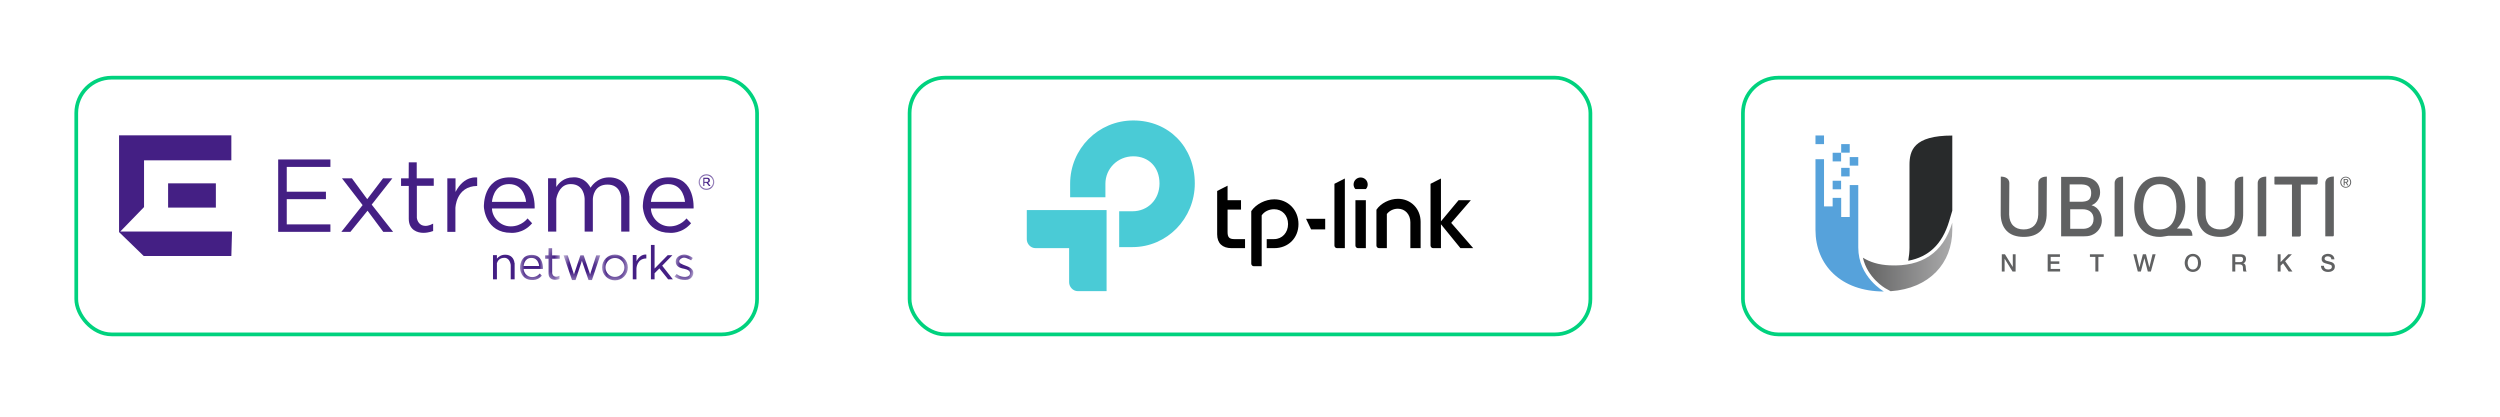 <?xml version="1.0" encoding="UTF-8"?> <svg xmlns="http://www.w3.org/2000/svg" width="336" height="56" viewBox="0 0 336 56" fill="none"><g filter="url(#filter0_d_123_338)"><rect x="10" y="10.19" width="92" height="35" rx="5" fill="white"></rect><rect x="10.25" y="10.44" width="91.5" height="34.5" rx="4.75" stroke="#00D27E" stroke-width="0.5"></rect></g><path d="M19.359 27.83V21.55H31.093V18.19H16V31.189L19.311 34.403H31.093L31.185 31.118H16.166" fill="#441F84"></path><path d="M22.593 27.901H29.012V24.641H22.593V27.901Z" fill="#441F84"></path><path d="M37.387 21.432V31.16H44.407V30.157H38.54V26.768H43.805V25.766H38.54V22.434H44.407V21.432H38.54" fill="#441F84"></path><path d="M52.731 23.972H51.477L49.355 26.768L47.299 23.972H45.962L48.736 27.566L45.878 31.16H47.098L49.397 28.318L51.511 31.16H52.831L49.956 27.5" fill="#441F84"></path><path d="M56.008 21.816H54.938L54.925 23.972H53.902V24.992H54.938V29.405C54.938 30.943 56.141 31.294 56.894 31.294C57.646 31.294 58.214 31.043 58.214 31.043V30.057C57.629 30.374 57.211 30.358 57.211 30.358C56.108 30.358 56.025 29.271 56.025 29.271V24.976H58.297V23.972H56.008" fill="#441F84"></path><mask id="mask0_123_338" style="mask-type:luminance" maskUnits="userSpaceOnUse" x="73" y="33" width="3" height="5"><path d="M73.254 33.245H75.308V37.68H73.254V33.245Z" fill="white"></path></mask><g mask="url(#mask0_123_338)"><path d="M74.205 33.35H73.724L73.718 34.319H73.258V34.778H73.724V36.762C73.724 37.453 74.265 37.611 74.603 37.611C74.942 37.611 75.197 37.499 75.197 37.499V37.055C74.934 37.198 74.746 37.191 74.746 37.191C74.25 37.191 74.213 36.702 74.213 36.702V34.77H75.235V34.319H74.205" fill="#441F84"></path></g><path d="M61.223 25.795V23.972H60.12V31.16H61.206V27.968C61.206 27.968 61.273 25.026 64.132 24.992V23.856C64.132 23.856 62.393 23.521 61.223 25.795Z" fill="#441F84"></path><path d="M85.545 35.1V34.271H85.043V37.541H85.537V36.089C85.537 36.089 85.567 34.751 86.868 34.736V34.218C86.868 34.218 86.077 34.066 85.545 35.1Z" fill="#441F84"></path><path d="M68.411 24.741C70.567 24.741 70.701 27.131 70.701 27.131H66.121C66.121 27.131 66.254 24.741 68.411 24.741ZM71.52 30.007L70.901 29.355C70.901 29.355 70.133 30.425 68.645 30.425C67.157 30.425 66.137 29.154 66.121 28.017H71.854C71.854 28.017 72.138 23.838 68.528 23.838C64.917 23.838 65.034 27.666 65.034 27.8C65.034 27.934 65.251 31.294 68.695 31.294C68.695 31.294 70.283 31.461 71.52 30.007Z" fill="#441F84"></path><mask id="mask1_123_338" style="mask-type:luminance" maskUnits="userSpaceOnUse" x="69" y="34" width="5" height="4"><path d="M69.833 34.158H73.026V37.679H69.833V34.158Z" fill="white"></path></mask><g mask="url(#mask1_123_338)"><path d="M70.379 35.746C70.379 35.746 70.44 34.662 71.418 34.662C72.397 34.662 72.458 35.746 72.458 35.746H70.379ZM71.472 34.252C69.833 34.252 69.886 35.989 69.886 36.05C69.886 36.111 69.985 37.635 71.548 37.635C71.548 37.635 72.268 37.712 72.83 37.051L72.549 36.755C72.549 36.755 72.2 37.241 71.525 37.241C70.85 37.241 70.387 36.665 70.379 36.149H72.981C72.981 36.149 73.111 34.252 71.472 34.252Z" fill="#441F84"></path></g><path d="M87.483 27.131C87.483 27.131 87.617 24.741 89.773 24.741C91.93 24.741 92.063 27.131 92.063 27.131H87.483ZM89.89 23.838C86.28 23.838 86.397 27.666 86.397 27.8C86.397 27.934 86.614 31.294 90.057 31.294C90.057 31.294 91.645 31.461 92.882 30.007L92.264 29.355C92.264 29.355 91.495 30.425 90.007 30.425C88.52 30.425 87.5 29.154 87.483 28.017H93.217C93.217 28.017 93.501 23.838 89.89 23.838Z" fill="#441F84"></path><path d="M81.883 23.838C80.128 23.838 79.376 25.226 79.376 25.226C78.507 23.638 77.036 23.838 77.036 23.838C75.749 23.838 75.053 24.666 74.763 25.133V23.956H73.659V31.127H74.763V26.735C74.922 25.958 75.38 24.741 76.701 24.741C78.496 24.741 78.574 26.513 78.576 26.778V31.127H79.679V26.814C79.679 26.413 79.861 24.808 81.649 24.808C83.438 24.808 83.491 26.547 83.491 26.547V31.127H84.594V26.363H84.578C84.498 25.017 83.561 23.838 81.883 23.838Z" fill="#441F84"></path><mask id="mask2_123_338" style="mask-type:luminance" maskUnits="userSpaceOnUse" x="93" y="23" width="4" height="3"><path d="M93.784 23.323H96V25.604H93.784V23.323Z" fill="white"></path></mask><g mask="url(#mask2_123_338)"><path d="M94.947 25.368C94.451 25.368 94.048 24.966 94.048 24.47C94.048 23.974 94.451 23.571 94.947 23.571C95.443 23.571 95.845 23.974 95.845 24.47C95.845 24.966 95.443 25.368 94.947 25.368ZM94.947 23.42C94.365 23.42 93.894 23.892 93.894 24.474C93.894 25.055 94.365 25.527 94.947 25.527C95.529 25.527 96 25.055 96 24.474C96 23.892 95.529 23.42 94.947 23.42Z" fill="#441F84"></path></g><path d="M95.047 24.445H94.663V24.039H95.064C95.064 24.039 95.206 24.064 95.206 24.248C95.206 24.432 95.047 24.445 95.047 24.445ZM95.407 24.223C95.407 23.905 95.131 23.889 95.131 23.889H94.529V25H94.663V24.566H94.947L95.281 25H95.498L95.164 24.549C95.164 24.549 95.407 24.541 95.407 24.223Z" fill="#441F84"></path><path d="M67.901 34.232C67.326 34.232 66.968 34.538 66.785 34.757V34.294H66.258V37.541H66.785V35.358C66.908 34.994 67.2 34.65 67.8 34.65C68.54 34.65 68.641 35.611 68.641 35.611V37.541H69.167V35.347H69.15C69.069 34.718 68.685 34.232 67.901 34.232Z" fill="#441F84"></path><mask id="mask3_123_338" style="mask-type:luminance" maskUnits="userSpaceOnUse" x="75" y="34" width="6" height="4"><path d="M75.65 34.272H80.782V37.679H75.65V34.272Z" fill="white"></path></mask><g mask="url(#mask3_123_338)"><path d="M79.309 36.889L78.444 34.307H78.005L77.14 36.889L76.3 34.307H75.737L76.877 37.638H77.354L78.206 35.047L79.096 37.638H79.56L80.676 34.307H80.137" fill="#441F84"></path></g><mask id="mask4_123_338" style="mask-type:luminance" maskUnits="userSpaceOnUse" x="80" y="34" width="5" height="4"><path d="M80.896 34.158H84.432V37.679H80.896V34.158Z" fill="white"></path></mask><g mask="url(#mask4_123_338)"><path d="M82.649 37.217C81.946 37.217 81.377 36.648 81.377 35.945C81.377 35.243 81.946 34.673 82.649 34.673C83.351 34.673 83.921 35.243 83.921 35.945C83.921 36.648 83.351 37.217 82.649 37.217ZM82.649 34.21C81.691 34.21 80.914 34.987 80.914 35.945C80.914 36.903 81.691 37.68 82.649 37.68C83.606 37.68 84.383 36.903 84.383 35.945C84.383 34.987 83.606 34.21 82.649 34.21Z" fill="#441F84"></path></g><path d="M90.367 34.303H89.732L87.976 36.09V32.915H87.484V37.541H87.976V36.725L88.62 36.075L89.798 37.541H90.434L88.996 35.707" fill="#441F84"></path><mask id="mask5_123_338" style="mask-type:luminance" maskUnits="userSpaceOnUse" x="90" y="34" width="4" height="4"><path d="M90.591 34.158H93.214V37.679H90.591V34.158Z" fill="white"></path></mask><g mask="url(#mask5_123_338)"><path d="M92.348 35.782C91.478 35.465 91.286 35.347 91.286 35.122C91.286 34.896 91.587 34.629 91.938 34.629C92.289 34.629 92.891 34.988 92.891 34.988L93.116 34.673C92.924 34.484 92.364 34.21 91.963 34.21C91.562 34.21 90.818 34.478 90.818 35.147C90.818 35.816 91.386 35.991 91.679 36.066C91.971 36.141 92.74 36.217 92.74 36.718C92.74 37.22 92.071 37.217 92.071 37.217C91.344 37.217 90.943 36.827 90.943 36.827L90.651 37.17C90.651 37.17 91.127 37.629 92.088 37.629C93.05 37.629 93.183 36.86 93.183 36.718C93.183 36.576 93.217 36.1 92.348 35.782Z" fill="#441F84"></path></g><g filter="url(#filter1_d_123_338)"><rect x="122" y="10.19" width="92" height="35" rx="5" fill="white"></rect><rect x="122.25" y="10.44" width="91.5" height="34.5" rx="4.75" stroke="#00D27E" stroke-width="0.5"></rect></g><g clip-path="url(#clip0_123_338)"><path d="M138 32.157C138 32.753 138.496 33.35 139.174 33.35H143.69V37.938C143.69 38.535 144.187 39.131 144.864 39.131H148.725V28.234H138L138 32.157ZM152.316 16.19C147.596 16.19 143.826 19.998 143.826 24.7V26.513H148.567V24.7C148.567 22.659 150.216 21.008 152.316 21.008C154.393 21.008 155.838 22.475 155.838 24.654C155.838 26.811 154.28 28.394 152.202 28.394H150.418V33.211H152.202C156.832 33.211 160.581 29.381 160.581 24.654C160.581 19.746 157.081 16.19 152.316 16.19" fill="#4ACBD6"></path><path d="M198 33.35L195.041 29.956L197.684 26.904H196.034L193.664 29.749V23.992L192.264 24.702V32.984C192.264 33.19 192.421 33.351 192.602 33.351H193.664V30.139L196.283 33.351H198L198 33.35ZM187.883 26.72C186.753 26.72 185.579 27.317 184.992 28.188V33.006C184.992 33.189 185.151 33.35 185.331 33.35H186.393V28.762C186.731 28.327 187.273 28.051 187.883 28.051C188.854 28.051 189.553 28.831 189.553 29.863V33.35H190.931V29.817C190.932 28.051 189.621 26.72 187.883 26.72M182.87 23.853C182.351 23.853 181.922 24.267 181.922 24.794C181.922 25.046 182.011 25.252 182.17 25.413H183.57C183.728 25.252 183.818 25.046 183.818 24.794C183.819 24.266 183.39 23.853 182.87 23.853ZM183.571 33.35V26.904H182.17V33.006C182.17 33.189 182.329 33.35 182.509 33.35H183.571ZM179.348 33.006C179.348 33.189 179.506 33.35 179.686 33.35H180.748V23.991L179.348 24.702V33.006ZM176.209 30.827H178.106V29.404H175.531L176.209 30.827ZM171.264 26.79C170.067 26.79 168.803 27.432 168.17 28.372V35.437C168.17 35.621 168.328 35.781 168.509 35.781H169.57V28.946C169.908 28.441 170.541 28.12 171.241 28.12C172.324 28.12 173.115 28.946 173.115 30.116C173.115 31.263 172.325 32.135 171.241 32.135H170.247V33.351H171.264C173.138 33.351 174.515 31.997 174.515 30.116C174.515 28.212 173.115 26.79 171.264 26.79M164.986 31.193V28.166H166.793V26.904H164.986V24.955L163.586 25.666V31.493C163.586 32.686 164.286 33.352 165.528 33.352H167.334V32.136H165.89C165.212 32.135 164.986 31.881 164.986 31.193Z" fill="black"></path></g><g filter="url(#filter2_d_123_338)"><rect x="234" y="10.19" width="92" height="35" rx="5" fill="white"></rect><rect x="234.25" y="10.44" width="91.5" height="34.5" rx="4.75" stroke="#00D27E" stroke-width="0.5"></rect></g><g clip-path="url(#clip1_123_338)"><path d="M261.948 29.785L262.388 28.313V18.217C257.174 18.217 256.637 20.246 256.637 22.176V33.262C256.637 33.843 256.576 34.45 256.466 35.043C259.225 34.536 261.032 32.804 261.948 29.785Z" fill="#282A2B"></path><path d="M248.603 20.518H247.455V19.367H248.603V20.518Z" fill="#56A2DB"></path><path d="M249.751 22.262H248.603V21.112H249.751V22.262Z" fill="#56A2DB"></path><path d="M248.591 23.71H247.455V22.559H248.591V23.71Z" fill="#56A2DB"></path><path d="M247.443 25.442H246.308V24.291H247.443V25.442Z" fill="#56A2DB"></path><path d="M245.148 19.367H244V18.204H245.148V19.367Z" fill="#56A2DB"></path><path d="M246.308 26.593H247.455V29.166H248.603V24.873H249.751V33.262C249.751 37.246 253.194 39.176 253.194 39.176C247.419 39.176 244 35.625 244 30.898V21.396H245.148V27.743H246.308V26.593Z" fill="#56A2DB"></path><path d="M254 35.662C252.461 35.6 251.289 35.204 250.373 34.635C250.996 37.357 253.304 38.693 253.414 38.755L254.097 39.139C259.323 38.78 262.388 35.365 262.388 30.898V29.921C261.142 34.029 258.249 35.86 254 35.662Z" fill="url(#paint0_linear_123_338)"></path><path d="M247.443 21.693H246.308V20.53H247.443V21.693Z" fill="#56A2DB"></path><path d="M298.394 31.839C297.405 31.839 296.623 31.567 296.098 31.022C295.549 30.453 295.28 29.636 295.293 28.597V23.735H295.305C295.573 23.735 296.44 23.797 296.44 24.625V28.857C296.477 30.119 297.185 30.837 298.394 30.837C299.603 30.837 300.311 30.107 300.347 28.857V24.625C300.347 23.797 301.214 23.735 301.483 23.735V28.597C301.507 29.636 301.239 30.453 300.689 31.022C300.152 31.567 299.383 31.839 298.394 31.839Z" fill="#606162"></path><path d="M271.984 31.839C270.995 31.839 270.214 31.567 269.689 31.022C269.14 30.453 268.871 29.636 268.895 28.597L268.908 23.735H268.92C269.176 23.735 270.055 23.797 270.055 24.625L270.031 28.857C270.067 30.119 270.776 30.837 271.984 30.837C273.193 30.837 273.901 30.107 273.938 28.857L273.95 24.625C273.95 23.797 274.817 23.735 275.086 23.735H275.098L275.073 28.597C275.098 29.636 274.829 30.453 274.28 31.022C273.743 31.567 272.973 31.839 271.984 31.839Z" fill="#606162"></path><path d="M294.658 31.69C294.658 31.567 294.645 31.158 294.413 30.911C294.291 30.775 294.12 30.713 293.925 30.713H292.582C293.302 29.995 293.705 28.968 293.705 27.805C293.705 25.85 292.802 23.735 290.274 23.735C287.747 23.735 286.844 25.85 286.844 27.805C286.844 29.76 287.747 31.839 290.262 31.839H290.274C290.47 31.839 290.665 31.814 290.873 31.777C290.995 31.765 291.129 31.74 291.251 31.715L291.447 31.69H294.658ZM290.274 30.837C288.333 30.837 288.04 28.931 288.04 27.805C288.04 26.902 288.26 24.749 290.274 24.749C292.216 24.749 292.509 26.679 292.509 27.805C292.509 28.721 292.289 30.837 290.274 30.837Z" fill="#606162"></path><path d="M303.436 31.765V24.625C303.436 23.797 304.303 23.735 304.572 23.735H304.584V31.641C304.584 31.703 304.523 31.765 304.45 31.765H303.436Z" fill="#606162"></path><path d="M284.206 31.789V24.625C284.206 23.797 285.073 23.735 285.329 23.735H285.342V31.666C285.342 31.74 285.281 31.789 285.22 31.789H284.206Z" fill="#606162"></path><path d="M312.52 31.765V24.601C312.52 23.784 313.387 23.722 313.656 23.722H313.668V31.641C313.668 31.703 313.607 31.765 313.534 31.765H312.52Z" fill="#606162"></path><path d="M305.707 23.759V24.774H308.039V31.765H309.053C309.126 31.765 309.187 31.715 309.187 31.641V24.774H311.324C311.385 24.774 311.446 24.712 311.446 24.638V23.759H305.707Z" fill="#606162"></path><path d="M305.719 23.759V24.774H308.064V31.765H309.077C309.15 31.765 309.199 31.715 309.211 31.641V24.774H311.336C311.409 24.774 311.47 24.712 311.47 24.638V23.759H305.719Z" fill="#606162"></path><path d="M281.19 27.62L281.093 27.595L281.19 27.545C281.85 27.261 282.253 26.58 282.253 25.875C282.253 24.576 281.349 23.772 279.774 23.772H277.015V31.765H279.762C279.847 31.765 279.921 31.765 279.994 31.765C280.311 31.765 280.726 31.752 281.081 31.616C281.947 31.294 282.485 30.503 282.485 29.649C282.485 28.919 282.143 27.904 281.19 27.62ZM281.056 25.949C281.056 26.382 280.934 26.729 280.665 26.902C280.482 27.026 280.214 27.088 279.847 27.112H278.162V24.786H279.42H279.786C280.702 24.823 281.056 25.195 281.056 25.949ZM280.067 30.75H278.236V28.127H279.945C280.47 28.127 281.374 28.35 281.374 29.438C281.374 30.453 280.604 30.725 280.067 30.75Z" fill="#606162"></path><path d="M269.042 34.177H269.469L270.519 35.885V34.177H270.898V36.491H270.483L269.433 34.783H269.42V36.491H269.042V34.177Z" fill="#606162"></path><path d="M275.208 34.177H276.856V34.524H275.611V35.13H276.771V35.464H275.611V36.145H276.88V36.491H275.208V34.177Z" fill="#606162"></path><path d="M280.885 34.177H282.741V34.524H282.021V36.491H281.618V34.524H280.885V34.177Z" fill="#606162"></path><path d="M286.721 34.177H287.124L287.539 35.947L288.003 34.177H288.419L288.87 35.947L289.298 34.177H289.713L289.078 36.491H288.663L288.211 34.722H288.199L287.735 36.491H287.32L286.721 34.177Z" fill="#606162"></path><path d="M294.719 34.115C294.89 34.115 295.048 34.152 295.183 34.214C295.317 34.276 295.439 34.375 295.524 34.474C295.622 34.585 295.695 34.721 295.744 34.87C295.793 35.018 295.817 35.167 295.817 35.34C295.817 35.501 295.793 35.662 295.744 35.81C295.695 35.959 295.622 36.083 295.524 36.194C295.439 36.305 295.317 36.392 295.183 36.454C295.048 36.516 294.89 36.553 294.719 36.553C294.548 36.553 294.401 36.516 294.267 36.454C294.133 36.392 294.01 36.305 293.913 36.194C293.827 36.083 293.754 35.959 293.705 35.81C293.656 35.662 293.62 35.501 293.62 35.34C293.62 35.167 293.656 35.018 293.705 34.87C293.754 34.721 293.827 34.585 293.913 34.474C294.01 34.375 294.133 34.276 294.267 34.214C294.401 34.152 294.548 34.115 294.719 34.115ZM294.719 34.449C294.597 34.449 294.499 34.474 294.401 34.523C294.316 34.573 294.242 34.647 294.194 34.721C294.133 34.808 294.096 34.907 294.072 35.006C294.035 35.117 294.023 35.229 294.023 35.34C294.023 35.452 294.035 35.55 294.072 35.662C294.096 35.761 294.133 35.86 294.194 35.946C294.242 36.033 294.316 36.095 294.401 36.144C294.499 36.194 294.597 36.219 294.719 36.219C294.841 36.219 294.951 36.194 295.036 36.144C295.122 36.095 295.195 36.033 295.256 35.946C295.317 35.86 295.354 35.761 295.378 35.662C295.402 35.55 295.415 35.452 295.415 35.34C295.415 35.229 295.402 35.117 295.378 35.006C295.354 34.907 295.317 34.808 295.256 34.721C295.195 34.647 295.122 34.573 295.036 34.523C294.951 34.474 294.841 34.449 294.719 34.449Z" fill="#606162"></path><path d="M300.018 34.177H301.104C301.361 34.177 301.556 34.227 301.678 34.338C301.8 34.449 301.861 34.61 301.861 34.796C301.861 34.907 301.849 35.006 301.813 35.081C301.788 35.155 301.751 35.204 301.703 35.254C301.666 35.291 301.617 35.328 301.581 35.353C301.532 35.365 301.507 35.377 301.483 35.39C301.519 35.402 301.556 35.402 301.593 35.427C301.642 35.439 301.678 35.476 301.703 35.514C301.739 35.551 301.776 35.6 301.788 35.662C301.813 35.712 301.825 35.798 301.825 35.885C301.825 36.021 301.837 36.145 301.861 36.256C301.874 36.367 301.91 36.441 301.947 36.491H301.519C301.495 36.441 301.471 36.392 301.471 36.33C301.458 36.268 301.458 36.206 301.458 36.157C301.458 36.045 301.458 35.959 301.446 35.885C301.434 35.798 301.41 35.736 301.373 35.687C301.336 35.637 301.287 35.6 301.226 35.575C301.178 35.551 301.092 35.538 301.007 35.538H300.421V36.491H300.018V34.177ZM300.421 35.229H301.068C301.202 35.229 301.3 35.204 301.361 35.142C301.434 35.08 301.471 34.981 301.471 34.858C301.471 34.783 301.458 34.722 301.434 34.684C301.41 34.635 301.385 34.598 301.349 34.573C301.312 34.548 301.263 34.524 301.214 34.524C301.165 34.511 301.117 34.511 301.068 34.511H300.421V35.229Z" fill="#606162"></path><path d="M306.122 34.177H306.513V35.229L307.539 34.177H308.027L307.124 35.105L308.1 36.491H307.6L306.843 35.39L306.513 35.712V36.491H306.122V34.177Z" fill="#606162"></path><path d="M312.337 35.724C312.337 35.81 312.362 35.885 312.386 35.946C312.41 36.008 312.459 36.058 312.508 36.107C312.569 36.144 312.63 36.169 312.691 36.194C312.764 36.206 312.838 36.219 312.923 36.219C313.009 36.219 313.082 36.206 313.143 36.181C313.204 36.169 313.253 36.144 313.302 36.107C313.338 36.07 313.363 36.033 313.375 35.996C313.399 35.959 313.399 35.909 313.399 35.872C313.399 35.773 313.387 35.711 313.351 35.674C313.302 35.625 313.265 35.6 313.216 35.588C313.131 35.55 313.045 35.526 312.935 35.501C312.826 35.464 312.691 35.439 312.532 35.39C312.435 35.365 312.349 35.328 312.288 35.291C312.227 35.241 312.166 35.204 312.13 35.142C312.093 35.093 312.069 35.043 312.044 34.981C312.032 34.919 312.032 34.858 312.032 34.796C312.032 34.684 312.044 34.585 312.093 34.499C312.142 34.412 312.215 34.338 312.288 34.288C312.374 34.227 312.459 34.19 312.557 34.165C312.655 34.128 312.764 34.115 312.862 34.115C312.984 34.115 313.094 34.14 313.204 34.165C313.314 34.202 313.399 34.239 313.485 34.313C313.558 34.375 313.619 34.449 313.668 34.536C313.717 34.635 313.741 34.734 313.741 34.858H313.338C313.326 34.709 313.277 34.61 313.192 34.548C313.106 34.486 312.984 34.449 312.85 34.449C312.801 34.449 312.752 34.449 312.703 34.462C312.655 34.474 312.606 34.486 312.569 34.511C312.532 34.536 312.496 34.573 312.471 34.61C312.447 34.647 312.423 34.697 312.423 34.759C312.423 34.833 312.447 34.895 312.508 34.944C312.557 34.994 312.618 35.031 312.703 35.056C312.703 35.056 312.74 35.068 312.801 35.08C312.862 35.093 312.923 35.117 312.996 35.13C313.07 35.154 313.143 35.167 313.216 35.192C313.277 35.204 313.326 35.216 313.363 35.229C313.436 35.254 313.497 35.291 313.558 35.328C313.607 35.365 313.656 35.414 313.692 35.464C313.729 35.526 313.766 35.575 313.778 35.637C313.802 35.699 313.802 35.761 313.802 35.823C313.802 35.946 313.778 36.058 313.729 36.157C313.68 36.243 313.607 36.318 313.521 36.379C313.436 36.441 313.338 36.478 313.228 36.516C313.119 36.54 313.009 36.553 312.899 36.553C312.764 36.553 312.642 36.528 312.532 36.503C312.41 36.466 312.313 36.416 312.227 36.355C312.142 36.28 312.069 36.194 312.02 36.095C311.971 35.983 311.946 35.86 311.934 35.724H312.337Z" fill="#606162"></path><path d="M315.267 23.747C315.67 23.747 316 24.069 316 24.489C316 24.91 315.67 25.232 315.267 25.232C314.865 25.232 314.535 24.91 314.535 24.489C314.535 24.069 314.865 23.747 315.267 23.747ZM315.267 25.12C315.609 25.12 315.866 24.848 315.866 24.489C315.866 24.131 315.609 23.858 315.267 23.858C314.926 23.858 314.669 24.131 314.669 24.489C314.669 24.848 314.926 25.12 315.267 25.12ZM314.987 24.056H315.316C315.512 24.056 315.609 24.143 315.609 24.304C315.609 24.465 315.512 24.526 315.39 24.539L315.634 24.922H315.487L315.255 24.551H315.121V24.922H314.987V24.056ZM315.121 24.44H315.255C315.377 24.44 315.475 24.44 315.475 24.304C315.475 24.18 315.377 24.168 315.292 24.168H315.121V24.44Z" fill="#606162"></path></g><defs><filter id="filter0_d_123_338" x="0" y="0.19" width="112" height="55" filterUnits="userSpaceOnUse" color-interpolation-filters="sRGB"><feFlood flood-opacity="0" result="BackgroundImageFix"></feFlood><feColorMatrix in="SourceAlpha" type="matrix" values="0 0 0 0 0 0 0 0 0 0 0 0 0 0 0 0 0 0 127 0" result="hardAlpha"></feColorMatrix><feOffset></feOffset><feGaussianBlur stdDeviation="5"></feGaussianBlur><feComposite in2="hardAlpha" operator="out"></feComposite><feColorMatrix type="matrix" values="0 0 0 0 0 0 0 0 0 0 0 0 0 0 0 0 0 0 0.1 0"></feColorMatrix><feBlend mode="normal" in2="BackgroundImageFix" result="effect1_dropShadow_123_338"></feBlend><feBlend mode="normal" in="SourceGraphic" in2="effect1_dropShadow_123_338" result="shape"></feBlend></filter><filter id="filter1_d_123_338" x="112" y="0.19" width="112" height="55" filterUnits="userSpaceOnUse" color-interpolation-filters="sRGB"><feFlood flood-opacity="0" result="BackgroundImageFix"></feFlood><feColorMatrix in="SourceAlpha" type="matrix" values="0 0 0 0 0 0 0 0 0 0 0 0 0 0 0 0 0 0 127 0" result="hardAlpha"></feColorMatrix><feOffset></feOffset><feGaussianBlur stdDeviation="5"></feGaussianBlur><feComposite in2="hardAlpha" operator="out"></feComposite><feColorMatrix type="matrix" values="0 0 0 0 0 0 0 0 0 0 0 0 0 0 0 0 0 0 0.1 0"></feColorMatrix><feBlend mode="normal" in2="BackgroundImageFix" result="effect1_dropShadow_123_338"></feBlend><feBlend mode="normal" in="SourceGraphic" in2="effect1_dropShadow_123_338" result="shape"></feBlend></filter><filter id="filter2_d_123_338" x="224" y="0.19" width="112" height="55" filterUnits="userSpaceOnUse" color-interpolation-filters="sRGB"><feFlood flood-opacity="0" result="BackgroundImageFix"></feFlood><feColorMatrix in="SourceAlpha" type="matrix" values="0 0 0 0 0 0 0 0 0 0 0 0 0 0 0 0 0 0 127 0" result="hardAlpha"></feColorMatrix><feOffset></feOffset><feGaussianBlur stdDeviation="5"></feGaussianBlur><feComposite in2="hardAlpha" operator="out"></feComposite><feColorMatrix type="matrix" values="0 0 0 0 0 0 0 0 0 0 0 0 0 0 0 0 0 0 0.1 0"></feColorMatrix><feBlend mode="normal" in2="BackgroundImageFix" result="effect1_dropShadow_123_338"></feBlend><feBlend mode="normal" in="SourceGraphic" in2="effect1_dropShadow_123_338" result="shape"></feBlend></filter><linearGradient id="paint0_linear_123_338" x1="250.373" y1="34.536" x2="262.388" y2="34.536" gradientUnits="userSpaceOnUse"><stop stop-color="#626262"></stop><stop offset="1" stop-color="#AAAAAB"></stop></linearGradient><clipPath id="clip0_123_338"><rect width="60" height="22.941" fill="white" transform="translate(138 16.19)"></rect></clipPath><clipPath id="clip1_123_338"><rect width="72" height="21" fill="white" transform="translate(244 18.19)"></rect></clipPath></defs></svg> 